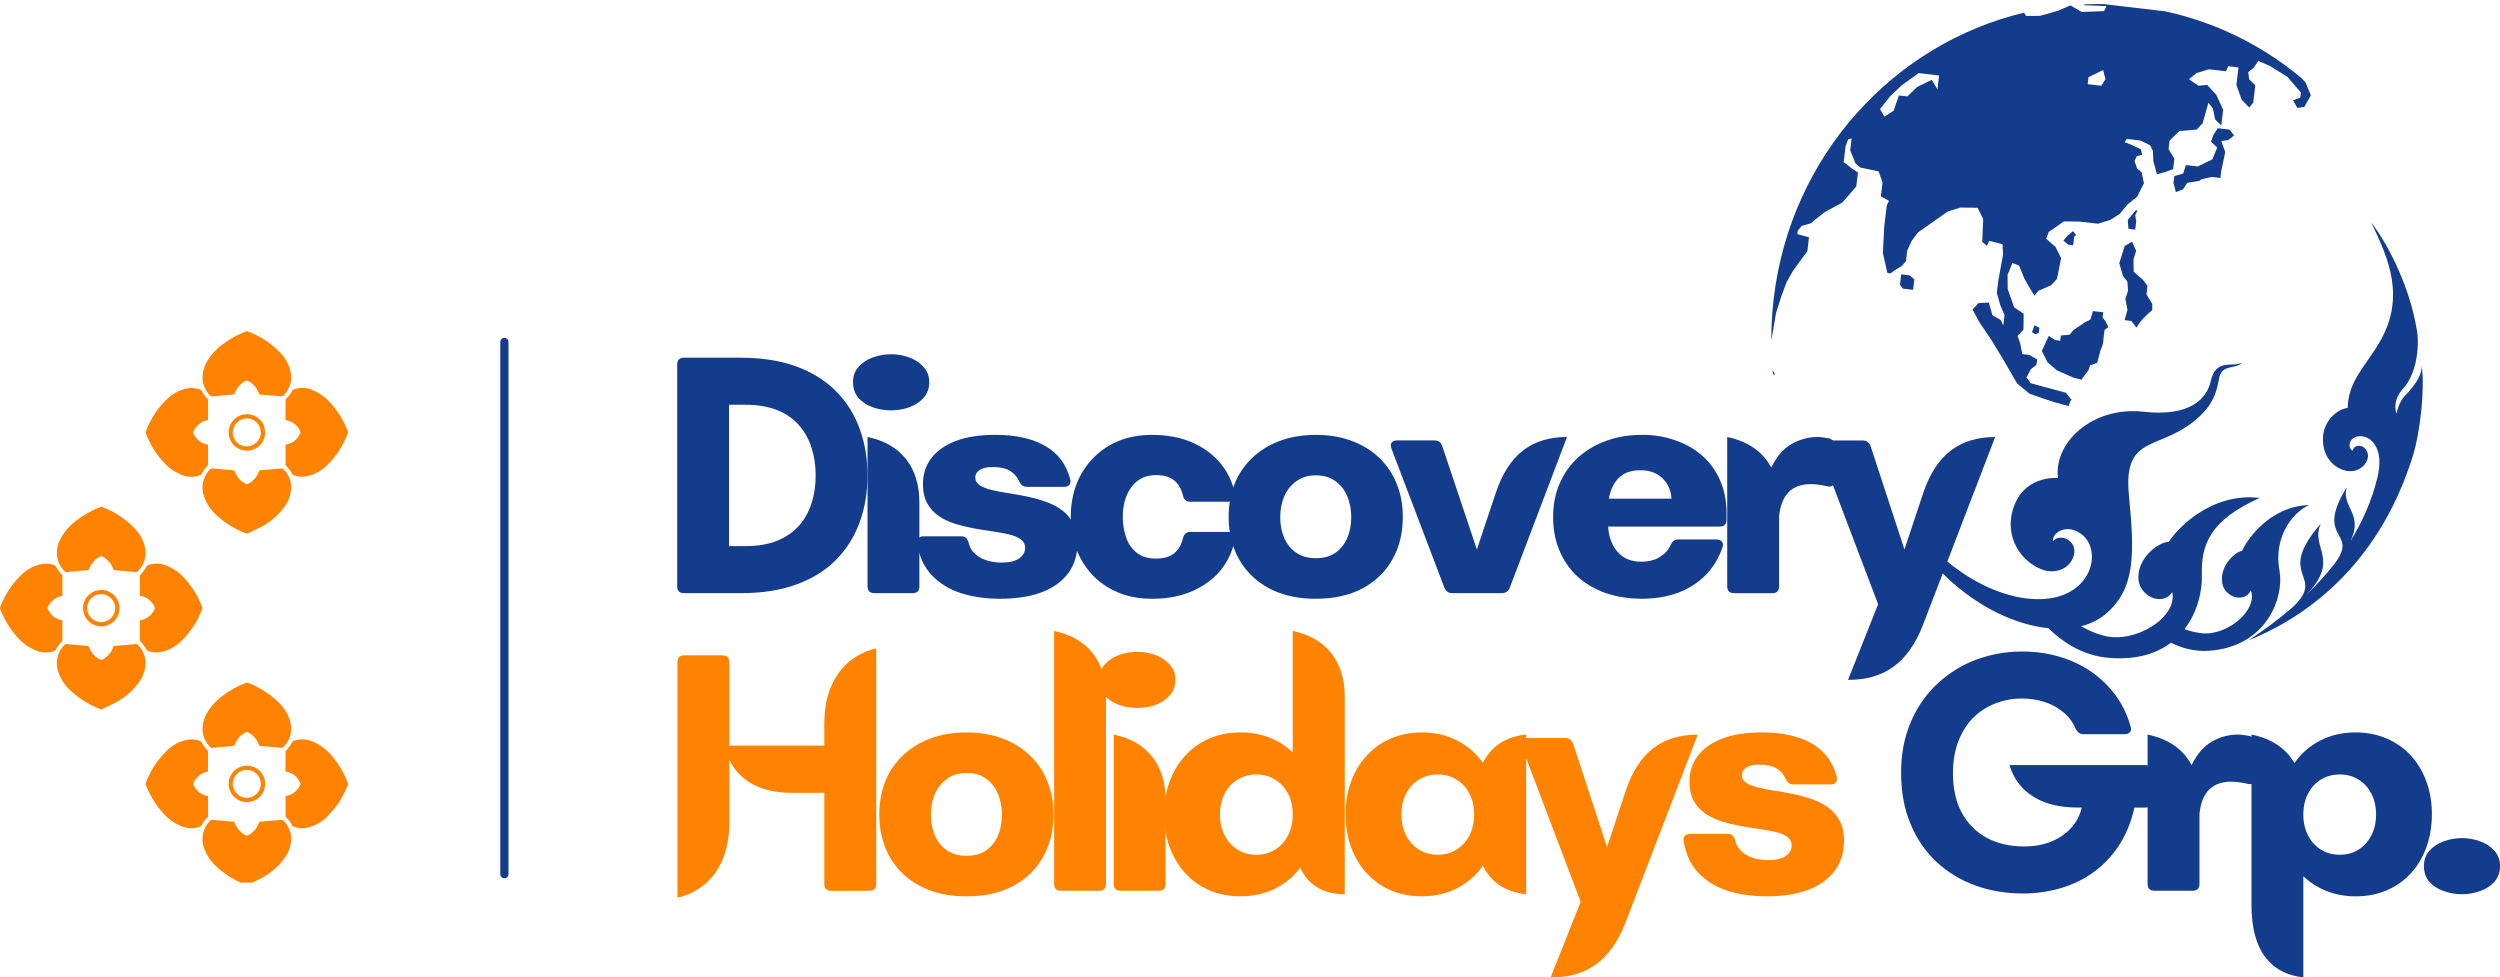 <svg xmlns="http://www.w3.org/2000/svg" xmlns:xlink="http://www.w3.org/1999/xlink" id="Layer_2" data-name="Layer 2" viewBox="0 0 915.01 357.73"><defs><style>      .cls-1 {        clip-path: url(#clippath-38);      }      .cls-2 {        clip-path: url(#clippath-21);      }      .cls-3 {        clip-path: url(#clippath-6);      }      .cls-4 {        clip-path: url(#clippath-7);      }      .cls-5 {        clip-path: url(#clippath-17);      }      .cls-6 {        clip-path: url(#clippath-31);      }      .cls-7 {        clip-path: url(#clippath-15);      }      .cls-8 {        clip-path: url(#clippath-18);      }      .cls-9 {        clip-path: url(#clippath-4);      }      .cls-10 {        clip-path: url(#clippath-22);      }      .cls-11 {        clip-path: url(#clippath-23);      }      .cls-12 {        stroke: #143c8c;        stroke-linecap: round;        stroke-width: 3px;      }      .cls-12, .cls-13 {        fill: none;      }      .cls-14 {        clip-path: url(#clippath-9);      }      .cls-15 {        clip-path: url(#clippath-10);      }      .cls-16 {        clip-path: url(#clippath-25);      }      .cls-17 {        clip-path: url(#clippath-27);      }      .cls-18 {        clip-path: url(#clippath-11);      }      .cls-19 {        clip-path: url(#clippath-36);      }      .cls-20 {        clip-path: url(#clippath-28);      }      .cls-21 {        clip-path: url(#clippath-1);      }      .cls-22 {        fill: #ff8200;      }      .cls-23 {        clip-path: url(#clippath-40);      }      .cls-24 {        clip-path: url(#clippath-5);      }      .cls-25 {        clip-path: url(#clippath-20);      }      .cls-26 {        clip-path: url(#clippath-8);      }      .cls-27 {        clip-path: url(#clippath-41);      }      .cls-28 {        clip-path: url(#clippath-3);      }      .cls-29 {        clip-path: url(#clippath-26);      }      .cls-30 {        clip-path: url(#clippath-12);      }      .cls-31 {        clip-path: url(#clippath-14);      }      .cls-32 {        clip-path: url(#clippath-30);      }      .cls-33 {        clip-path: url(#clippath-19);      }      .cls-34 {        clip-path: url(#clippath-32);      }      .cls-35 {        fill: #143c8c;      }      .cls-36 {        clip-path: url(#clippath-39);      }      .cls-37 {        clip-path: url(#clippath-16);      }      .cls-38 {        clip-path: url(#clippath-2);      }      .cls-39 {        clip-path: url(#clippath-29);      }      .cls-40 {        clip-path: url(#clippath-37);      }      .cls-41 {        clip-path: url(#clippath-13);      }      .cls-42 {        clip-path: url(#clippath-24);      }    </style><clipPath id="clippath-1"><rect class="cls-13" y="205.44" width="25.07" height="35.42"></rect></clipPath><clipPath id="clippath-2"><rect class="cls-13" x="71.12" y="121.18" width="38.96" height="24.05"></rect></clipPath><clipPath id="clippath-3"><rect class="cls-13" x="102.99" y="141.68" width="24.52" height="35.42"></rect></clipPath><clipPath id="clippath-4"><rect class="cls-13" x="71.12" y="297.53" width="38.96" height="25.54"></rect></clipPath><clipPath id="clippath-5"><rect class="cls-13" x="102.99" y="269.19" width="24.52" height="35.42"></rect></clipPath><clipPath id="clippath-6"><rect class="cls-13" x="648.46" y="134.6" width="3.54" height="7.08"></rect></clipPath><clipPath id="clippath-7"><rect class="cls-13" x="683" y="-28.69" width="148.76" height="207.21" transform="translate(594.33 818.32) rotate(-83.28)"></rect></clipPath><clipPath id="clippath-8"><rect class="cls-13" x="629.58" y="18.8" width="244.4" height="207.21" transform="translate(542.22 854.69) rotate(-83.28)"></rect></clipPath><clipPath id="clippath-9"><rect class="cls-13" x="644.92" width="201.89" height="155.85"></rect></clipPath><clipPath id="clippath-10"><rect class="cls-13" x="683" y="-28.69" width="148.76" height="207.21" transform="translate(594.33 818.32) rotate(-83.28)"></rect></clipPath><clipPath id="clippath-11"><rect class="cls-13" x="629.58" y="18.28" width="244.4" height="207.21" transform="translate(542.74 854.23) rotate(-83.28)"></rect></clipPath><clipPath id="clippath-12"><rect class="cls-13" x="775.97" y="74.38" width="7.08" height="10.63"></rect></clipPath><clipPath id="clippath-13"><rect class="cls-13" x="683" y="-28.69" width="148.76" height="207.21" transform="translate(594.33 818.32) rotate(-83.28)"></rect></clipPath><clipPath id="clippath-14"><rect class="cls-13" x="629.58" y="18.8" width="244.4" height="207.21" transform="translate(542.22 854.69) rotate(-83.28)"></rect></clipPath><clipPath id="clippath-15"><rect class="cls-13" x="793.68" y="46.05" width="24.79" height="24.79"></rect></clipPath><clipPath id="clippath-16"><rect class="cls-13" x="683" y="-28.69" width="148.76" height="207.21" transform="translate(594.33 818.32) rotate(-83.28)"></rect></clipPath><clipPath id="clippath-17"><rect class="cls-13" x="629.58" y="18.8" width="244.4" height="207.21" transform="translate(542.22 854.69) rotate(-83.28)"></rect></clipPath><clipPath id="clippath-18"><rect class="cls-13" x="744.1" y="113.34" width="28.34" height="28.34"></rect></clipPath><clipPath id="clippath-19"><rect class="cls-13" x="683" y="-28.69" width="148.76" height="207.21" transform="translate(594.33 818.32) rotate(-83.28)"></rect></clipPath><clipPath id="clippath-20"><rect class="cls-13" x="629.58" y="18.8" width="244.4" height="207.21" transform="translate(542.22 854.69) rotate(-83.28)"></rect></clipPath><clipPath id="clippath-21"><rect class="cls-13" x="754.72" y="81.47" width="7.08" height="10.63"></rect></clipPath><clipPath id="clippath-22"><rect class="cls-13" x="683" y="-28.69" width="148.76" height="207.21" transform="translate(594.33 818.32) rotate(-83.28)"></rect></clipPath><clipPath id="clippath-23"><rect class="cls-13" x="629.58" y="18.8" width="244.4" height="207.21" transform="translate(542.22 854.69) rotate(-83.28)"></rect></clipPath><clipPath id="clippath-24"><rect class="cls-13" x="694.51" y="99.18" width="7.08" height="7.08"></rect></clipPath><clipPath id="clippath-25"><rect class="cls-13" x="683" y="-28.69" width="148.76" height="207.21" transform="translate(594.33 818.32) rotate(-83.28)"></rect></clipPath><clipPath id="clippath-26"><rect class="cls-13" x="629.58" y="18.8" width="244.4" height="207.21" transform="translate(542.22 854.69) rotate(-83.28)"></rect></clipPath><clipPath id="clippath-27"><rect class="cls-13" x="652" y="138.14" width="7.08" height="24.79"></rect></clipPath><clipPath id="clippath-28"><rect class="cls-13" x="683" y="-28.69" width="148.76" height="207.21" transform="translate(594.33 818.32) rotate(-83.28)"></rect></clipPath><clipPath id="clippath-29"><rect class="cls-13" x="629.58" y="18.8" width="244.4" height="207.21" transform="translate(542.22 854.69) rotate(-83.28)"></rect></clipPath><clipPath id="clippath-30"><rect class="cls-13" x="740.55" y="116.89" width="7.08" height="7.08"></rect></clipPath><clipPath id="clippath-31"><rect class="cls-13" x="683" y="-28.69" width="148.76" height="207.21" transform="translate(594.33 818.32) rotate(-83.28)"></rect></clipPath><clipPath id="clippath-32"><rect class="cls-13" x="629.58" y="18.8" width="244.4" height="207.21" transform="translate(542.22 854.69) rotate(-83.28)"></rect></clipPath><clipPath id="clippath-33"><rect class="cls-13" x="790.14" y="131.05" width="56.67" height="31.88"></rect></clipPath><clipPath id="clippath-34"><rect class="cls-13" x="683" y="-28.69" width="148.76" height="207.21" transform="translate(594.33 818.32) rotate(-83.28)"></rect></clipPath><clipPath id="clippath-36"><rect class="cls-13" x="772.43" y="85.01" width="17.71" height="38.96"></rect></clipPath><clipPath id="clippath-37"><rect class="cls-13" x="683" y="-28.69" width="148.76" height="207.21" transform="translate(594.33 818.32) rotate(-83.28)"></rect></clipPath><clipPath id="clippath-38"><rect class="cls-13" x="629.58" y="18.8" width="244.4" height="207.21" transform="translate(542.22 854.69) rotate(-83.28)"></rect></clipPath><clipPath id="clippath-39"><rect class="cls-13" x="705.13" y="77.92" width="184.18" height="166.47"></rect></clipPath><clipPath id="clippath-40"><polygon class="cls-13" points="839.86 56.95 932.02 137.21 797.68 291.47 705.52 211.22 839.86 56.95"></polygon></clipPath><clipPath id="clippath-41"><rect class="cls-13" x="703.59" y="85.94" width="204.55" height="154.08" transform="translate(153.7 663.64) rotate(-48.95)"></rect></clipPath></defs><g id="Layer_1-2" data-name="Layer 1"><g><path class="cls-12" d="M184.61,319.96V125.15"></path><path class="cls-22" d="M53.28,242.77c-.1,2.61-.94,4.97-2.52,7.06-2.13,2.95-4.79,5.29-7.98,7.03-1.74,1-3.61,1.8-5.44,2.66-.18.08-.36.1-.54.04-3.89-1.47-7.39-3.57-10.47-6.34-2.39-2.02-4.08-4.52-5.06-7.5-.57-1.74-.64-3.49-.19-5.26.44-1.76,1.33-3.28,2.64-4.54.17-.14.36-.21.59-.19,1.69.12,3.38.29,5.08.44.86.08,1.72.17,2.57.22.37-.03.59.14.68.5.71,1.92,1.96,3.39,3.75,4.4.44.28.87.28,1.3-.01,1.81-1.02,3.07-2.52,3.78-4.47.06-.28.22-.4.5-.4,2.35-.21,4.72-.42,7.07-.61h.04c.91-.32,1.43.19,1.95.84,1.48,1.77,2.24,3.82,2.26,6.13Z"></path><path class="cls-22" d="M53.3,201.98c.04,2.84-.94,5.24-2.96,7.22-.19.14-.4.21-.64.18-2.56-.22-5.12-.46-7.67-.68-.32,0-.51-.15-.58-.46-.71-1.94-1.96-3.42-3.76-4.43-.43-.29-.87-.29-1.3,0-1.8,1.02-3.06,2.5-3.76,4.44-.07.29-.25.44-.55.44-1.73.14-3.47.3-5.2.46-.82.07-1.63.14-2.45.22-.33.06-.59-.04-.82-.29-1.77-1.78-2.71-3.94-2.79-6.46-.03-2.03.47-3.93,1.48-5.69,1.44-2.56,3.35-4.72,5.71-6.48,2.68-2.06,5.6-3.69,8.77-4.9.15-.07.3-.07.47-.03,4.46,1.65,8.36,4.15,11.71,7.51,1.98,1.96,3.33,4.29,4.04,6.99.17.75.24,1.54.3,1.94Z"></path><path class="cls-22" d="M51.21,227.05c2.39-.4,4.14-1.69,5.23-3.85.28-.43.28-.87,0-1.3-1.09-2.17-2.85-3.46-5.24-3.85v-.39c0-2.24,0-4.5.01-6.74.01-.25.1-.47.26-.65.87-.9,1.59-1.91,2.19-3,.12-.21.29-.35.51-.43,2.45-.84,4.86-.73,7.22.35,2.42,1.07,4.52,2.59,6.27,4.58,2.78,3.11,4.91,6.63,6.38,10.54.06.14.06.28.01.43-1.65,4.47-4.15,8.38-7.54,11.73-1.95,1.96-4.26,3.31-6.95,4.03-1.84.47-3.65.39-5.44-.26-.19-.07-.35-.19-.44-.37-.61-1.13-1.34-2.16-2.24-3.07-.14-.14-.21-.3-.24-.48-.01-2.37-.01-4.72-.01-7.08.01-.06.01-.12.01-.18Z"></path><g class="cls-21"><path class="cls-22" d="M22.84,227.05v7.14c.01.28-.07.51-.28.69-.86.87-1.58,1.85-2.14,2.93-.11.21-.28.35-.5.44-2.45.84-4.86.73-7.21-.35-2.45-1.07-4.55-2.6-6.31-4.61-2.77-3.1-4.9-6.6-6.35-10.5-.07-.15-.07-.3-.01-.47,1.63-4.44,4.12-8.33,7.49-11.66,1.96-1.99,4.3-3.35,7.01-4.07,1.81-.47,3.6-.39,5.35.24.24.1.42.25.54.46.58,1.09,1.31,2.08,2.16,2.96.14.14.22.3.25.5.01,2.37,0,4.72,0,7.08,0,.07-.01.12-.01.24-1.11.15-2.1.57-2.97,1.25-.94.71-1.69,1.58-2.24,2.61-.25.42-.25.83,0,1.23,1.09,2.17,2.84,3.47,5.23,3.89Z"></path></g><path class="cls-22" d="M37.02,215.91c.9-.01,1.76.15,2.57.5.83.33,1.56.82,2.19,1.45.64.64,1.12,1.36,1.47,2.19.33.83.5,1.69.5,2.57s-.18,1.76-.53,2.57c-.36.82-.84,1.55-1.48,2.17-.65.62-1.38,1.09-2.21,1.43s-1.69.48-2.57.47-1.73-.19-2.53-.55c-.8-.35-1.51-.83-2.13-1.47-.61-.62-1.08-1.34-1.41-2.16s-.48-1.66-.48-2.53.18-1.73.51-2.53c.35-.82.82-1.54,1.44-2.14.62-.62,1.34-1.11,2.14-1.45.82-.33,1.66-.51,2.53-.51ZM37.02,227.71c.68,0,1.33-.12,1.96-.39.62-.26,1.19-.64,1.66-1.11s.86-1.04,1.12-1.66c.26-.64.4-1.29.4-1.96s-.12-1.34-.39-1.96c-.26-.64-.62-1.19-1.11-1.67s-1.04-.86-1.66-1.11c-.64-.26-1.29-.4-1.96-.4s-1.33.12-1.96.39c-.62.25-1.19.62-1.67,1.09-.47.48-.84,1.04-1.11,1.66-.26.64-.4,1.29-.4,1.96s.12,1.34.39,1.96c.25.64.62,1.19,1.11,1.67s1.04.86,1.66,1.12c.64.26,1.29.4,1.96.4Z"></path><path class="cls-22" d="M106.59,178.46c-.11,2.61-.95,4.97-2.52,7.06-2.14,2.93-4.8,5.29-7.98,7.03-1.76,1-3.63,1.78-5.45,2.66-.17.08-.36.1-.54.03-3.89-1.45-7.37-3.56-10.47-6.32-2.38-2.03-4.07-4.52-5.05-7.51-.58-1.73-.64-3.47-.19-5.24s1.31-3.28,2.64-4.54c.17-.14.36-.21.58-.19,1.7.12,3.39.29,5.08.44.86.08,1.73.17,2.59.22.36-.03.58.14.68.5.71,1.92,1.95,3.39,3.75,4.4.43.28.87.28,1.3-.01,1.81-1.02,3.07-2.52,3.78-4.48.06-.26.22-.4.48-.4,2.37-.19,4.73-.4,7.08-.59h.04c.91-.32,1.43.19,1.95.84,1.48,1.77,2.23,3.82,2.26,6.13Z"></path><g class="cls-38"><path class="cls-22" d="M106.59,137.67c.06,2.84-.94,5.24-2.96,7.22-.19.14-.4.19-.64.17-2.56-.21-5.12-.44-7.67-.66-.32,0-.51-.15-.58-.46-.71-1.95-1.96-3.42-3.76-4.44-.43-.28-.87-.28-1.3,0-1.8,1.02-3.06,2.5-3.76,4.46-.07.29-.25.43-.55.43-1.73.15-3.47.3-5.2.46-.82.08-1.63.15-2.46.24-.32.06-.59-.06-.8-.3-1.77-1.78-2.71-3.93-2.79-6.45-.03-2.03.47-3.93,1.48-5.69,1.44-2.57,3.35-4.73,5.71-6.48,2.68-2.06,5.62-3.69,8.77-4.91.15-.06.32-.07.47-.01,4.46,1.63,8.36,4.14,11.71,7.51,1.99,1.95,3.33,4.28,4.04,6.97.18.76.25,1.55.3,1.95Z"></path></g><g class="cls-28"><path class="cls-22" d="M104.52,162.74c2.39-.4,4.14-1.69,5.23-3.85.28-.44.28-.87,0-1.31-1.11-2.16-2.85-3.45-5.26-3.85v-.39c0-2.24,0-4.48.01-6.74.01-.25.11-.46.28-.65.86-.9,1.59-1.9,2.19-3,.11-.19.28-.35.5-.43,2.46-.84,4.86-.72,7.22.35,2.44,1.07,4.52,2.59,6.27,4.58,2.79,3.13,4.91,6.64,6.38,10.54.07.15.07.29.03.43-1.65,4.48-4.16,8.4-7.54,11.75-1.95,1.96-4.28,3.31-6.95,4.01-1.84.48-3.65.4-5.44-.25-.19-.07-.35-.19-.46-.37-.59-1.13-1.34-2.16-2.23-3.07-.14-.14-.22-.3-.24-.5-.01-2.35-.01-4.72-.01-7.07,0-.07,0-.12.01-.18Z"></path></g><path class="cls-22" d="M76.15,162.74v7.13c.01.28-.08.51-.29.71-.86.87-1.56,1.85-2.13,2.93-.12.21-.29.35-.51.43-2.45.86-4.86.73-7.21-.33-2.45-1.07-4.55-2.6-6.31-4.61-2.77-3.11-4.9-6.6-6.35-10.5-.07-.15-.07-.32-.01-.47,1.63-4.44,4.12-8.33,7.49-11.68,1.96-1.99,4.3-3.35,7.01-4.07,1.81-.46,3.6-.37,5.35.25.24.08.42.24.54.46.59,1.08,1.31,2.08,2.17,2.96.14.14.21.3.24.5.01,2.35.01,4.7.01,7.07,0,.07-.01.14-.03.25-1.11.14-2.09.55-2.97,1.23-.94.72-1.69,1.59-2.24,2.63-.24.42-.24.82,0,1.23,1.09,2.17,2.84,3.47,5.24,3.89Z"></path><path class="cls-22" d="M90.32,151.6c.9-.01,1.76.15,2.57.5.83.33,1.56.82,2.2,1.45s1.11,1.36,1.45,2.17c.33.83.51,1.69.5,2.59,0,.89-.18,1.74-.53,2.57-.35.82-.84,1.54-1.48,2.16s-1.38,1.11-2.21,1.44c-.83.32-1.69.48-2.57.47-.89-.03-1.73-.21-2.53-.55s-1.51-.83-2.13-1.47c-.61-.62-1.08-1.34-1.41-2.16s-.48-1.66-.48-2.55.18-1.72.51-2.53c.35-.8.82-1.52,1.44-2.14s1.34-1.09,2.14-1.44c.82-.33,1.66-.51,2.53-.51ZM90.32,163.39c.68,0,1.33-.12,1.96-.39.62-.26,1.18-.62,1.66-1.11s.86-1.04,1.12-1.66c.26-.64.39-1.29.39-1.96s-.12-1.34-.39-1.96-.62-1.19-1.11-1.66c-.48-.48-1.04-.86-1.66-1.12-.64-.26-1.29-.39-1.96-.4-.68,0-1.33.14-1.96.39-.62.26-1.19.64-1.66,1.11s-.86,1.04-1.12,1.66c-.26.64-.4,1.29-.4,1.96s.12,1.34.39,1.98c.26.62.64,1.18,1.12,1.66s1.04.86,1.66,1.12c.64.26,1.29.39,1.98.39h-.01Z"></path><g class="cls-9"><path class="cls-22" d="M106.59,307.09c-.11,2.61-.95,4.97-2.52,7.06-2.14,2.93-4.8,5.27-7.98,7.01-1.76,1-3.63,1.8-5.45,2.67-.17.08-.36.08-.54.03-3.89-1.45-7.37-3.57-10.47-6.32-2.39-2.03-4.07-4.54-5.06-7.51-.57-1.73-.64-3.47-.19-5.24s1.33-3.28,2.64-4.54c.18-.15.37-.22.59-.21,1.69.14,3.38.3,5.08.46.86.07,1.72.15,2.59.22.36-.03.58.14.66.5.72,1.92,1.96,3.39,3.76,4.4.43.28.87.28,1.3-.01,1.81-1.02,3.07-2.52,3.78-4.47.06-.28.22-.42.48-.42,2.37-.19,4.73-.4,7.08-.59h.04c.91-.32,1.43.19,1.95.84,1.48,1.77,2.23,3.82,2.26,6.13Z"></path></g><path class="cls-22" d="M106.59,266.3c.06,2.84-.94,5.24-2.96,7.22-.19.14-.4.19-.64.17-2.56-.21-5.12-.44-7.67-.66-.32,0-.51-.15-.58-.46-.71-1.94-1.96-3.42-3.76-4.43-.43-.29-.87-.29-1.3,0-1.8,1.01-3.06,2.49-3.76,4.44-.07.29-.25.43-.55.43-1.73.15-3.47.3-5.2.46-.82.08-1.63.15-2.46.24-.32.06-.59-.06-.8-.3-1.77-1.78-2.71-3.94-2.79-6.46-.03-2.02.47-3.92,1.48-5.69,1.44-2.56,3.35-4.72,5.71-6.48,2.68-2.05,5.62-3.68,8.77-4.9.15-.06.32-.07.47-.03,4.47,1.65,8.36,4.15,11.71,7.53,1.99,1.95,3.33,4.28,4.04,6.97.18.76.25,1.54.3,1.95Z"></path><g class="cls-24"><path class="cls-22" d="M104.52,291.36c2.39-.4,4.14-1.67,5.23-3.83.28-.44.28-.87,0-1.31-1.11-2.16-2.85-3.45-5.26-3.85v-.39c0-2.24,0-4.48.01-6.74.01-.25.11-.46.28-.65.86-.9,1.59-1.9,2.19-3,.11-.19.28-.35.5-.43,2.46-.84,4.86-.72,7.22.35,2.44,1.07,4.52,2.59,6.27,4.58,2.79,3.13,4.91,6.63,6.38,10.54.07.14.07.29.03.43-1.65,4.48-4.16,8.38-7.54,11.75-1.95,1.96-4.28,3.31-6.95,4.01-1.84.47-3.65.39-5.44-.25-.19-.08-.35-.21-.46-.39-.59-1.12-1.34-2.14-2.23-3.06-.14-.14-.22-.3-.24-.5-.01-2.37-.01-4.72-.01-7.08,0-.06,0-.11.01-.18Z"></path></g><path class="cls-22" d="M76.15,291.36v7.14c.01.28-.08.51-.29.71-.86.87-1.56,1.84-2.13,2.92-.12.21-.29.36-.51.44-2.45.84-4.86.73-7.21-.33-2.45-1.07-4.55-2.6-6.31-4.62-2.77-3.1-4.9-6.6-6.35-10.49-.07-.17-.07-.32-.01-.47,1.63-4.46,4.12-8.34,7.49-11.68,1.96-1.99,4.3-3.35,7.01-4.07,1.81-.46,3.6-.37,5.35.25.24.08.42.24.54.46.58,1.08,1.31,2.08,2.16,2.96.14.14.22.3.25.5.01,2.35,0,4.72,0,7.07,0,.07-.01.14-.01.24-1.11.15-2.1.57-2.97,1.25-.94.71-1.69,1.59-2.24,2.63-.25.4-.25.82,0,1.23,1.09,2.17,2.84,3.46,5.24,3.87Z"></path><path class="cls-22" d="M90.32,280.22c.9,0,1.76.17,2.57.5.83.35,1.56.83,2.2,1.45.62.64,1.11,1.36,1.45,2.19.33.83.51,1.69.5,2.57,0,.9-.18,1.76-.53,2.57-.35.83-.84,1.55-1.48,2.17s-1.38,1.11-2.21,1.43c-.83.33-1.69.48-2.57.47s-1.73-.19-2.53-.54-1.51-.84-2.13-1.47c-.61-.64-1.08-1.36-1.41-2.17-.33-.8-.48-1.65-.48-2.53s.18-1.72.51-2.53c.35-.8.82-1.52,1.44-2.14s1.34-1.11,2.14-1.44c.82-.35,1.66-.51,2.53-.53ZM90.32,292.02c.68,0,1.33-.12,1.96-.39.62-.26,1.18-.64,1.66-1.11.48-.48.86-1.04,1.12-1.67.26-.62.39-1.27.39-1.95s-.12-1.34-.39-1.96c-.26-.64-.62-1.19-1.11-1.67s-1.04-.84-1.66-1.11c-.64-.26-1.29-.4-1.96-.4s-1.33.12-1.96.39c-.62.26-1.19.62-1.66,1.11-.48.48-.86,1.04-1.12,1.66s-.4,1.29-.4,1.96.12,1.34.39,1.96c.26.64.64,1.19,1.12,1.67s1.04.86,1.66,1.12c.64.26,1.29.39,1.98.39h-.01Z"></path><path class="cls-35" d="M270.87,217.1h-20.53c-1.66,0-2.49-.84-2.49-2.55v-81.08c0-1.69.83-2.55,2.49-2.55h20.53c8,0,14.92,1.09,20.75,3.27,5.87,2.19,10.71,5.24,14.56,9.19,3.83,3.92,6.67,8.5,8.52,13.73,1.88,5.2,2.82,10.83,2.82,16.88s-.94,11.76-2.82,16.99c-1.85,5.2-4.69,9.78-8.52,13.73-3.8,3.92-8.63,6.96-14.5,9.13-5.84,2.19-12.77,3.27-20.81,3.27ZM266.83,148.14v51.75h5.87c4.57,0,8.5-.66,11.79-1.99,3.28-1.36,5.95-3.22,8.02-5.59,2.06-2.35,3.57-5.09,4.54-8.19,1-3.13,1.49-6.5,1.49-10.13s-.5-6.92-1.49-10.02c-.97-3.13-2.48-5.88-4.54-8.25-2.03-2.39-4.69-4.26-7.97-5.59-3.29-1.33-7.24-1.99-11.84-1.99h-5.87Z"></path><path class="cls-35" d="M326.16,150.19c-2.32,0-4.57-.36-6.7-1.11-2.14-.77-3.9-1.91-5.26-3.43-1.33-1.55-1.99-3.46-1.99-5.76s.66-4.07,1.99-5.59c1.36-1.55,3.11-2.71,5.26-3.49,2.13-.77,4.37-1.16,6.7-1.16s4.44.39,6.59,1.16c2.13.77,3.89,1.94,5.26,3.49,1.4,1.52,2.1,3.38,2.1,5.59s-.71,4.21-2.1,5.76c-1.37,1.52-3.13,2.66-5.26,3.43-2.14.75-4.34,1.11-6.59,1.11ZM334.02,217.1h-13.95c-1.7,0-2.55-.84-2.55-2.55v-54.62c6.16,1.3,10.86,4.01,14.11,8.14,3.24,4.1,4.87,9.41,4.87,15.94v30.55c0,1.7-.83,2.55-2.49,2.55Z"></path><path class="cls-35" d="M366.05,219.15c-5.35,0-10.18-.71-14.5-2.1-4.29-1.44-7.8-3.63-10.57-6.59-2.77-2.95-4.54-6.77-5.31-11.46-.15-.84,0-1.51.44-1.99.47-.47,1.12-.72,1.94-.72h13.84c.73,0,1.3.22,1.72.66.44.42.75,1,.94,1.77.36,1.48,1.02,2.7,1.99,3.65.95.97,2.02,1.7,3.21,2.21,1.22.53,2.41.87,3.6,1.05,1.22.19,2.24.28,3.1.28,2.99,0,5.17-.51,6.59-1.55,1.44-1.02,2.16-2.32,2.16-3.87,0-1.29-.54-2.32-1.6-3.1-1.04-.77-2.44-1.36-4.21-1.77-1.77-.44-3.79-.8-6.03-1.11-2.21-.33-4.51-.69-6.86-1.11-2.37-.44-4.65-1-6.86-1.66-2.21-.69-4.21-1.63-5.98-2.82-1.77-1.22-3.2-2.77-4.26-4.65-1.08-1.91-1.6-4.28-1.6-7.08,0-3.61,1.01-6.77,3.04-9.46,2.02-2.68,4.99-4.79,8.91-6.31,3.94-1.51,8.8-2.27,14.56-2.27,7.44,0,13.52,1.36,18.21,4.04,4.72,2.7,7.78,6.78,9.19,12.23.18.89.07,1.58-.33,2.05-.42.48-1.05.72-1.94.72h-13.61c-1.3,0-2.26-.72-2.88-2.16-.77-1.66-1.91-2.91-3.38-3.76-1.44-.89-3.53-1.33-6.25-1.33-2.21,0-3.85.39-4.87,1.16-1,.75-1.49,1.59-1.49,2.55,0,1.22.53,2.2,1.6,2.93,1.07.71,2.49,1.27,4.26,1.72s3.76.83,5.98,1.16,4.5.75,6.86,1.22c2.35.48,4.65,1.11,6.86,1.88,2.21.75,4.21,1.76,5.98,3.04,1.8,1.3,3.22,2.92,4.26,4.87,1.07,1.96,1.6,4.37,1.6,7.25,0,4.32-1.13,8.01-3.38,11.07-2.26,3.03-5.48,5.35-9.69,6.97-4.18,1.58-9.24,2.38-15.22,2.38Z"></path><path class="cls-35" d="M421.68,219.15c-4.65,0-8.83-.77-12.51-2.32-3.65-1.55-6.78-3.68-9.35-6.42-2.59-2.77-4.57-5.95-5.92-9.57-1.33-3.65-1.99-7.55-1.99-11.73s.66-8,1.99-11.62c1.36-3.61,3.33-6.78,5.92-9.52,2.57-2.77,5.7-4.93,9.35-6.48,3.68-1.55,7.86-2.32,12.51-2.32,5.67,0,10.64.97,14.89,2.88,4.28,1.92,7.72,4.52,10.35,7.8,2.66,3.29,4.34,7,5.09,11.12.11.82-.06,1.47-.5,1.94-.44.48-1.09.72-1.94.72h-13.95c-1.41,0-2.3-.75-2.66-2.27-.55-2.39-1.63-4.23-3.21-5.53-1.59-1.29-3.82-1.94-6.7-1.94-2.14,0-3.98.44-5.53,1.33s-2.81,2.08-3.76,3.54c-.97,1.44-1.69,3.07-2.16,4.87-.44,1.81-.66,3.64-.66,5.48,0,2.74.4,5.26,1.22,7.58.8,2.32,2.12,4.21,3.93,5.65,1.8,1.41,4.12,2.1,6.97,2.1s5.11-.64,6.7-1.94c1.58-1.29,2.66-3.13,3.21-5.53.36-1.51,1.25-2.27,2.66-2.27h13.95c.84,0,1.49.19,1.94.55.44.33.61.82.5,1.44-.59,4.25-2.2,8.07-4.81,11.46-2.59,3.36-6.06,6.03-10.4,8.02-4.32,1.99-9.35,2.99-15.11,2.99Z"></path><path class="cls-35" d="M481.62,219.15c-4.98,0-9.45-.72-13.39-2.16-3.96-1.47-7.31-3.56-10.07-6.25-2.77-2.68-4.87-5.87-6.31-9.52s-2.16-7.65-2.16-12.01.72-8.41,2.16-12.06c1.47-3.65,3.6-6.81,6.36-9.46,2.77-2.68,6.1-4.77,10.02-6.25,3.94-1.51,8.41-2.27,13.39-2.27s9.37.76,13.28,2.27c3.94,1.48,7.28,3.57,10.02,6.25,2.77,2.66,4.87,5.81,6.31,9.46,1.47,3.65,2.21,7.68,2.21,12.06,0,5.87-1.27,11.05-3.82,15.55-2.52,4.51-6.14,8.02-10.9,10.57s-10.46,3.82-17.1,3.82ZM481.62,204.31c2.79,0,5.16-.64,7.08-1.94,1.91-1.33,3.38-3.11,4.37-5.37,1-2.28,1.49-4.84,1.49-7.69s-.5-5.42-1.49-7.75-2.46-4.16-4.37-5.53c-1.92-1.36-4.29-2.05-7.08-2.05s-5.13.71-7.08,2.1c-1.96,1.37-3.46,3.21-4.48,5.53-1,2.32-1.49,4.9-1.49,7.69s.5,5.35,1.49,7.64c1,2.26,2.45,4.04,4.37,5.37,1.95,1.33,4.34,1.99,7.19,1.99Z"></path><path class="cls-35" d="M549.66,217.1h-18.1c-1.41,0-2.38-.68-2.93-2.05l-19.37-50.92c-.3-.89-.28-1.58.06-2.1.36-.55,1.01-.83,1.94-.83h13.84c1.36,0,2.28.69,2.77,2.05l12.67,37.86,6.86-20.53c2.35-7.08,5.66-12.29,9.91-15.61,4.28-3.35,9.69-5.04,16.22-5.04l-20.92,55.12c-.55,1.37-1.54,2.05-2.93,2.05Z"></path><path class="cls-35" d="M600.98,159.15c4.28,0,8.27.65,12.01,1.94,3.72,1.26,7,3.1,9.85,5.53,2.84,2.44,5.05,5.45,6.64,9.02,1.62,3.54,2.44,7.64,2.44,12.29v2.32c0,1.66-.86,2.49-2.55,2.49h-40.79c.25,3.87,1.44,7,3.54,9.35,2.1,2.32,4.93,3.49,8.47,3.49,2.79,0,5.11-.57,6.92-1.72,1.84-1.13,3.13-2.56,3.87-4.26.33-.69.69-1.23,1.11-1.6.44-.36,1.01-.55,1.72-.55h14.06c.89,0,1.55.28,1.99.83.44.53.5,1.22.17,2.1-1.48,4.21-3.65,7.69-6.53,10.46-2.85,2.77-6.23,4.86-10.13,6.25-3.87,1.36-8.14,2.05-12.78,2.05s-9.21-.69-13.23-2.05c-3.98-1.4-7.42-3.39-10.29-5.98-2.85-2.61-5.06-5.77-6.64-9.46-1.59-3.68-2.38-7.83-2.38-12.45s.8-8.65,2.44-12.34c1.62-3.72,3.89-6.89,6.81-9.52,2.91-2.61,6.34-4.62,10.29-6.03,3.98-1.44,8.32-2.16,13.01-2.16ZM588.86,182.51h22.91c-.19-3.06-1.3-5.55-3.32-7.47-1.99-1.95-4.69-2.93-8.08-2.93s-6.18.98-8.02,2.93c-1.81,1.92-2.97,4.41-3.49,7.47Z"></path><path class="cls-35" d="M669.42,160.43c.73.19,1.25.55,1.55,1.11.33.53.5,1.13.5,1.83v12.56c0,.89-.28,1.52-.83,1.88-.53.33-1.22.37-2.1.11-2.14-.47-4.08-.72-5.81-.72-6.95,0-10.79,3.93-11.57,11.79v25.57c0,1.7-.83,2.55-2.49,2.55h-13.95c-1.7,0-2.55-.84-2.55-2.55v-54.62c7.64,1.63,13.01,5.35,16.11,11.18,1.99-4.05,4.48-6.93,7.47-8.63,2.99-1.69,6.16-2.55,9.52-2.55.69,0,1.4.06,2.1.17.73.11,1.41.22,2.05.33Z"></path><path class="cls-35" d="M676.39,248.81l11.01-27.67-21.64-57c-.3-.89-.28-1.58.06-2.1.36-.55,1.01-.83,1.94-.83h13.95c1.44,0,2.41.69,2.93,2.05l12.4,37.86,6.86-20.64c2.35-7.04,5.71-12.23,10.07-15.55,4.34-3.32,9.77-4.98,16.27-4.98l-26.45,68.85c-2.66,6.82-6.2,11.86-10.63,15.11-4.4,3.28-9.99,4.93-16.77,4.93Z"></path><path class="cls-22" d="M301.7,272.89v-7.8c0-5.31.8-9.88,2.44-13.73,1.66-3.83,3.9-6.92,6.75-9.24,2.88-2.35,6.14-3.96,9.8-4.81v86.17c0,1.7-.83,2.55-2.49,2.55h-13.95c-1.7,0-2.55-.84-2.55-2.55v-33.32h-11.9c-5.98,0-10.9-1.12-14.78-3.38-3.85-2.28-6.53-5.23-8.08-8.86v22.86c0,5.29-.82,9.85-2.44,13.73-1.63,3.85-3.87,6.95-6.75,9.3-2.85,2.32-6.12,3.9-9.8,4.76v-86.17c0-1.69.84-2.55,2.55-2.55h13.95c1.66,0,2.49.86,2.49,2.55v30.49h34.76Z"></path><path class="cls-22" d="M353.76,328.06c-4.98,0-9.45-.72-13.39-2.16-3.96-1.47-7.31-3.56-10.07-6.25-2.77-2.68-4.87-5.87-6.31-9.52s-2.16-7.65-2.16-12.01.72-8.41,2.16-12.06c1.47-3.65,3.6-6.81,6.36-9.46,2.77-2.68,6.1-4.77,10.02-6.25,3.94-1.51,8.41-2.27,13.39-2.27s9.37.76,13.28,2.27c3.94,1.48,7.28,3.57,10.02,6.25,2.77,2.66,4.87,5.81,6.31,9.46,1.47,3.65,2.21,7.68,2.21,12.06,0,5.87-1.27,11.05-3.82,15.55-2.52,4.51-6.14,8.02-10.9,10.57s-10.46,3.82-17.1,3.82ZM353.76,313.23c2.79,0,5.16-.64,7.08-1.94,1.91-1.33,3.38-3.11,4.37-5.37,1-2.28,1.49-4.84,1.49-7.69s-.5-5.42-1.49-7.75-2.46-4.16-4.37-5.53c-1.92-1.36-4.29-2.05-7.08-2.05s-5.13.71-7.08,2.1c-1.96,1.37-3.46,3.21-4.48,5.53-1,2.32-1.49,4.9-1.49,7.69s.5,5.35,1.49,7.64c1,2.26,2.45,4.04,4.37,5.37,1.95,1.33,4.34,1.99,7.19,1.99Z"></path><path class="cls-22" d="M402.32,326.02h-13.95c-1.7,0-2.55-.84-2.55-2.55v-92.53c6.16,1.3,10.86,4.01,14.11,8.14,3.24,4.1,4.87,9.44,4.87,15.99v68.4c0,1.7-.83,2.55-2.49,2.55Z"></path><path class="cls-22" d="M416.26,259.11c-2.32,0-4.57-.36-6.7-1.11-2.14-.77-3.9-1.91-5.26-3.43-1.33-1.55-1.99-3.46-1.99-5.76s.66-4.07,1.99-5.59c1.36-1.55,3.11-2.71,5.26-3.49,2.13-.77,4.37-1.16,6.7-1.16s4.44.39,6.59,1.16c2.13.77,3.89,1.94,5.26,3.49,1.4,1.52,2.1,3.38,2.1,5.59s-.71,4.21-2.1,5.76c-1.37,1.52-3.13,2.66-5.26,3.43-2.14.75-4.34,1.11-6.59,1.11ZM424.12,326.02h-13.95c-1.7,0-2.55-.84-2.55-2.55v-54.62c6.16,1.3,10.86,4.01,14.11,8.14,3.24,4.1,4.87,9.41,4.87,15.94v30.55c0,1.7-.83,2.55-2.49,2.55Z"></path><path class="cls-22" d="M473.14,275.43v-44.5c6.16,1.3,10.86,4.01,14.11,8.14,3.28,4.1,4.93,9.44,4.93,15.99v72.22c-7.79,0-13.23-3.22-16.33-9.69-2.44,3.29-5.53,5.85-9.3,7.69-3.74,1.84-7.91,2.77-12.56,2.77-4.1,0-7.86-.72-11.29-2.16-3.4-1.47-6.34-3.54-8.8-6.2-2.48-2.68-4.4-5.87-5.76-9.52-1.37-3.68-2.05-7.75-2.05-12.18s.68-8.41,2.05-12.06c1.36-3.65,3.28-6.81,5.76-9.46,2.46-2.68,5.4-4.76,8.8-6.2,3.43-1.47,7.19-2.21,11.29-2.21s7.47.65,10.68,1.94c3.24,1.26,6.06,3.07,8.47,5.42ZM459.86,312.84c2.55,0,4.81-.62,6.81-1.88,2.02-1.25,3.61-2.99,4.76-5.2,1.13-2.21,1.72-4.76,1.72-7.64s-.58-5.42-1.72-7.64c-1.15-2.21-2.74-3.93-4.76-5.15-1.99-1.25-4.26-1.88-6.81-1.88s-4.9.64-6.92,1.88c-1.99,1.22-3.57,2.93-4.7,5.15-1.15,2.21-1.72,4.76-1.72,7.64s.57,5.42,1.72,7.64c1.13,2.21,2.71,3.96,4.7,5.2,2.02,1.26,4.33,1.88,6.92,1.88Z"></path><path class="cls-22" d="M542.75,279.19c3.1-6.12,8.37-9.57,15.83-10.35v58.44c-7.46-.77-12.73-4.23-15.83-10.4-2.44,3.47-5.58,6.2-9.41,8.19-3.85,1.99-8.16,2.99-12.95,2.99-4.1,0-7.86-.72-11.29-2.16-3.4-1.47-6.34-3.54-8.8-6.2-2.48-2.68-4.4-5.87-5.76-9.52-1.37-3.68-2.05-7.75-2.05-12.18s.68-8.41,2.05-12.06c1.36-3.65,3.28-6.81,5.76-9.46,2.46-2.68,5.4-4.76,8.8-6.2,3.43-1.47,7.19-2.21,11.29-2.21,4.79,0,9.1,1,12.95,2.99,3.83,1.96,6.97,4.68,9.41,8.14ZM526.26,312.84c2.55,0,4.81-.62,6.81-1.88,2.02-1.25,3.61-2.99,4.76-5.2,1.13-2.21,1.72-4.76,1.72-7.64s-.58-5.42-1.72-7.64c-1.15-2.21-2.74-3.93-4.76-5.15-1.99-1.25-4.26-1.88-6.81-1.88s-4.9.64-6.92,1.88c-1.99,1.22-3.57,2.93-4.7,5.15-1.15,2.21-1.72,4.76-1.72,7.64s.57,5.42,1.72,7.64c1.13,2.21,2.71,3.96,4.7,5.2,2.02,1.26,4.33,1.88,6.92,1.88Z"></path><path class="cls-22" d="M567.53,357.73l11.01-27.67-21.64-57c-.3-.89-.28-1.58.06-2.1.36-.55,1.01-.83,1.94-.83h13.95c1.44,0,2.41.69,2.93,2.05l12.4,37.86,6.86-20.64c2.35-7.04,5.71-12.23,10.07-15.55,4.34-3.32,9.77-4.98,16.27-4.98l-26.45,68.85c-2.66,6.82-6.2,11.86-10.63,15.11-4.4,3.28-9.99,4.93-16.77,4.93Z"></path><path class="cls-22" d="M646.61,328.06c-5.35,0-10.18-.71-14.5-2.1-4.29-1.44-7.8-3.63-10.57-6.59-2.77-2.95-4.54-6.77-5.31-11.46-.15-.84,0-1.51.44-1.99.47-.47,1.12-.72,1.94-.72h13.84c.73,0,1.3.22,1.72.66.44.42.75,1,.94,1.77.36,1.48,1.02,2.7,1.99,3.65.95.97,2.02,1.7,3.21,2.21,1.22.53,2.41.87,3.6,1.05,1.22.19,2.24.28,3.1.28,2.99,0,5.17-.51,6.59-1.55,1.44-1.02,2.16-2.32,2.16-3.87,0-1.29-.54-2.32-1.6-3.1-1.04-.77-2.44-1.36-4.21-1.77-1.77-.44-3.79-.8-6.03-1.11-2.21-.33-4.51-.69-6.86-1.11-2.37-.44-4.65-1-6.86-1.66-2.21-.69-4.21-1.63-5.98-2.82-1.77-1.22-3.2-2.77-4.26-4.65-1.08-1.91-1.6-4.28-1.6-7.08,0-3.61,1.01-6.77,3.04-9.46,2.02-2.68,4.99-4.79,8.91-6.31,3.94-1.51,8.8-2.27,14.56-2.27,7.44,0,13.52,1.36,18.21,4.04,4.72,2.7,7.78,6.78,9.19,12.23.18.89.07,1.58-.33,2.05-.42.48-1.05.72-1.94.72h-13.61c-1.3,0-2.26-.72-2.88-2.16-.77-1.66-1.91-2.91-3.38-3.76-1.44-.89-3.53-1.33-6.25-1.33-2.21,0-3.85.39-4.87,1.16-1,.75-1.49,1.59-1.49,2.55,0,1.22.53,2.2,1.6,2.93,1.07.71,2.49,1.27,4.26,1.72s3.76.83,5.98,1.16,4.5.75,6.86,1.22c2.35.48,4.65,1.11,6.86,1.88,2.21.75,4.21,1.76,5.98,3.04,1.8,1.3,3.22,2.92,4.26,4.87,1.07,1.96,1.6,4.37,1.6,7.25,0,4.32-1.13,8.01-3.38,11.07-2.26,3.03-5.48,5.35-9.69,6.97-4.18,1.58-9.24,2.38-15.22,2.38Z"></path><path class="cls-35" d="M785.14,280.02c1.69,0,2.55.86,2.55,2.55v10.52c0,1.66-.86,2.49-2.55,2.49h-3.93c-1.22,5.4-3.14,10.06-5.76,14-2.63,3.96-5.76,7.22-9.41,9.8-3.65,2.59-7.68,4.51-12.06,5.76-4.36,1.25-8.88,1.88-13.56,1.88-6.31,0-12.18-1-17.6-2.99-5.4-1.99-10.11-4.88-14.17-8.69-4.07-3.83-7.22-8.48-9.46-13.95-2.26-5.45-3.38-11.65-3.38-18.6,0-5.49.75-10.53,2.27-15.11,1.51-4.57,3.63-8.66,6.36-12.29,2.77-3.61,5.99-6.67,9.69-9.19,3.68-2.55,7.75-4.46,12.18-5.76,4.43-1.33,9.03-1.99,13.84-1.99s9.26.64,13.5,1.88c4.23,1.22,8.11,3.03,11.62,5.42,3.5,2.41,6.5,5.3,9.02,8.69,2.5,3.4,4.34,7.24,5.53,11.51.25.89.17,1.58-.28,2.05-.44.48-1.11.72-1.99.72h-14.94c-1.33,0-2.31-.68-2.93-2.05-1-2.35-2.49-4.34-4.48-5.98-1.96-1.66-4.25-2.91-6.86-3.76-2.59-.84-5.35-1.27-8.3-1.27-3.47,0-6.74.61-9.8,1.83-3.07,1.19-5.76,2.93-8.08,5.26-2.3,2.32-4.1,5.2-5.42,8.63-1.3,3.4-1.94,7.29-1.94,11.68,0,5.62,1.07,10.4,3.21,14.39,2.17,3.98,5.22,7.06,9.13,9.19,3.9,2.1,8.47,3.15,13.67,3.15,3.72,0,7.04-.58,9.96-1.77,2.95-1.22,5.38-2.89,7.31-5.04,1.95-2.13,3.22-4.61,3.82-7.42h-1.22c-4.84,0-8.99-.66-12.45-1.99-3.43-1.36-6.2-3.21-8.3-5.53-2.1-2.35-3.58-5.04-4.43-8.02h49.64Z"></path><path class="cls-35" d="M823.28,269.34c.73.19,1.25.55,1.55,1.11.33.53.5,1.13.5,1.83v12.56c0,.89-.28,1.52-.83,1.88-.53.33-1.22.37-2.1.11-2.14-.47-4.08-.72-5.81-.72-6.95,0-10.79,3.93-11.57,11.79v25.57c0,1.7-.83,2.55-2.49,2.55h-13.95c-1.7,0-2.55-.84-2.55-2.55v-54.62c7.64,1.63,13.01,5.35,16.11,11.18,1.99-4.05,4.48-6.93,7.47-8.63,2.99-1.69,6.16-2.55,9.52-2.55.69,0,1.4.06,2.1.17.73.11,1.41.22,2.05.33Z"></path><path class="cls-35" d="M862.18,268.07c4.12,0,7.89.75,11.29,2.21,3.43,1.44,6.38,3.51,8.86,6.2,2.46,2.66,4.37,5.81,5.7,9.46,1.36,3.65,2.05,7.68,2.05,12.06s-.69,8.5-2.05,12.18c-1.33,3.65-3.24,6.83-5.7,9.52-2.48,2.66-5.42,4.73-8.86,6.2-3.4,1.44-7.17,2.16-11.29,2.16-3.85,0-7.39-.65-10.63-1.94-3.25-1.29-6.09-3.1-8.52-5.42v37.02c-6.13-.66-10.83-3.21-14.11-7.64-3.25-4.43-4.87-10.76-4.87-18.98v-62.26c7.33,1.52,12.58,5.01,15.72,10.46,2.44-3.5,5.56-6.25,9.41-8.25,3.87-1.99,8.2-2.99,13.01-2.99ZM856.37,312.84c2.57,0,4.87-.62,6.86-1.88,1.99-1.25,3.56-2.99,4.7-5.2,1.13-2.21,1.72-4.76,1.72-7.64s-.58-5.42-1.72-7.64c-1.15-2.21-2.71-3.93-4.7-5.15-1.99-1.25-4.29-1.88-6.86-1.88s-4.9.64-6.92,1.88c-1.99,1.22-3.57,2.93-4.7,5.15-1.15,2.21-1.72,4.76-1.72,7.64s.57,5.42,1.72,7.64c1.13,2.21,2.71,3.96,4.7,5.2,2.02,1.26,4.33,1.88,6.92,1.88Z"></path><path class="cls-35" d="M901.12,327.29c-2.32,0-4.57-.39-6.7-1.16-2.14-.73-3.9-1.85-5.26-3.38-1.33-1.55-1.99-3.46-1.99-5.76s.66-4.07,1.99-5.59c1.36-1.55,3.11-2.71,5.26-3.49,2.13-.77,4.37-1.16,6.7-1.16s4.44.39,6.59,1.16c2.13.77,3.89,1.94,5.26,3.49,1.36,1.52,2.05,3.38,2.05,5.59s-.69,4.21-2.05,5.76c-1.37,1.52-3.13,2.64-5.26,3.38-2.14.77-4.34,1.16-6.59,1.16Z"></path><g class="cls-3"><g class="cls-4"><g class="cls-26"><path class="cls-35" d="M648.78,135.36c.14,1.63.32,3.24.53,4.86l.59-2.6-1.12-2.26"></path></g></g></g><g class="cls-14"><g class="cls-15"><g class="cls-18"><path class="cls-35" d="M843.83,30.19l-1.52-1.65c-16.85-14.06-37.72-23.51-60.96-26.25-6.2-.73-12.34-.97-18.4-.72l-.15.33,8.15.32-.84,1.84-8.22.32-4.12-2.42-4.65,2.03-6.52,1.81-5.04.06-.76-1.22c-47.54,11.35-85.42,52.16-91.61,104.64-.61,5.16-.9,10.29-.87,15.37l1.73-10.16,1.99-6.23,1.84-4.94,2.39-4.25,5.24-7.13.59-5.09-4.26-1.15.15-1.27,1.47-1.77,3.25-.9,4.87-3.94,6.74-3.72,5.09-5.87.61-5.09-2.34-1.56-2.88-2.27.68-5.73.91-2.48,1.31-.5-.51,4.46,1.95,4.76,1.72,1.49,6.75,1.44,1.41,4.04-.59,5.09,2.95,1.63-.84,1.84-.9,7.64-.5,9.63,1.66,7.29,1.23.15,1.4-1.13,2.71-1.62,1.47-1.76.44-3.82,1.7-3.68,2.23-2.96,10.99-7.73,4.58-1.4,6.28.08,2.03,4.12-.35,8.34,1.7,1.49.86-1.84,4.88,1.23.17,3.89-1.74,9.48-.53,4.46,1.34,4.68,1.48,3.4-.44,3.82-1.02-2.05-2.95-1.65-1.34-4.68-3.79.21-2.17,2.32,2.59,4.81,4.29,6.32,4.22,6.95,5.23,9.01,4.59,3.78,8.47,2.93,5.86,1.58c.11-.81.42-1.58.87-2.27.03-.1.06-.2.1-.3l-.4-.19-1.63-2.13-8.55-2.3-4.26-1.16-1.65-2.12,1.62-3.04,2.09-1.69.22-1.91-2.95-1.63-2.49-.3-.79-3.96-.94-2.7,2.16-2.32.06-5.81-3.5-2.34-2.35-6.74-.03-5.17,1.77-4.3,2.41.93,1.96,4.75,1.56,2.77,2.1,3.49,1.47-1.77,4.65-2.03,2.16-2.32,1.52-7.57-2.03-4.11-3.42-2.99.91-2.48,5.49-3.87,5.67.03,6.83.8,4.57-1.4,3.4-2.17,2.93-3.54,3.49-2.81,2.46-4.87-.8-3.97-1.7-1.49-.94-2.7.84-1.83,1.94-.43-.4-1.98-3.57-1.72-2.41-.93.76-1.2,4.97.59,3.58,1.72,1.01,2.05.18,3.89,1.33,4.69,3.27-.91,2.63-.98.46-3.82-2.12-3.47.37-3.18,3.56-3.46,6.36-.54,2.16-2.32,2.14-7.5,1.65,2.13.79,3.97,2.26,2.2.68-5.73-2.5-5.47-3.35-3.62-3.18.28-3.5-2.35,2.78-2.26,4.57-1.4,6.21.73.84-1.84,3.74.44-.76,6.36,1.9,5.4,2.79,2.91,1.47-1.76.76-6.38-2.27-2.2-.32-2.61,2.09-1.69,1.55-2.41,4.19,1.78,6.46,4,4.98,5.74-.22,1.91-2.64.98,1.56,2.77,2.56-.35,2.39-4.23-1.96-4.75ZM709.11,32.71l-2.1-3.49-3.51,1.72-1.83.89-3.56,3.46-3.11-.36-1.91,5.58-3.4,2.19-1.58-2.77,3.71-4.73,4.26-4.01,6.18-4.44,7.44.89-.59,5.09ZM769.08,31.38l-4.98-.58.3-2.55,5.34-2.6.87,3.33-1.54,2.39Z"></path></g></g></g><g class="cls-30"><g class="cls-41"><g class="cls-31"><path class="cls-35" d="M781.51,84.05l.37-3.2-.4-1.98.84-1.84-.61-.07-2.93,3.53.24,3.25,2.49.3"></path></g></g></g><g class="cls-7"><g class="cls-37"><g class="cls-5"><path class="cls-35" d="M798.98,69.32l1.55-2.39,4.48-.76.71-.57,3.87-.83,3.1.36.3-2.55,1.45-6.93-.95-2.68-.46-1.36,2.55-.35,2.09-1.69-1.63-2.13-4.34-.51-1.55,2.41-.91,2.48,2.26,2.2-1.77,4.3-5.34,2.6-4.34-.51-1,3.11-3.25.91-.3,2.55.87,3.32,2.63-.98"></path></g></g></g><g class="cls-8"><g class="cls-33"><g class="cls-25"><path class="cls-35" d="M761.95,138.76c.12-.18.24-.35.37-.51.16-.22.32-.44.5-.65.1-.15.19-.3.3-.44.22-.3.42-.56.63-.81.19-.26.4-.52.62-.76l.59-1.85,2.63-.98,1.15-4.39.93-2.48.59-5.09,1.4-1.12-1.02-2.06-1.09-1.41.24-1.92-3.74-.43-1,3.11-2.01,1.05-4.11,2.74-1.47,1.77-3.18.26-.22,1.91-1.85-.22-2.34-1.56-2.55,5.51,2.03,4.12,3.43,2.99,5.99,2.63,3.06.82c.04-.08.08-.16.13-.23Z"></path></g></g></g><g class="cls-2"><g class="cls-10"><g class="cls-11"><path class="cls-35" d="M758.8,89.77l.37-3.2.69-.55-1.09-1.43-2.09,1.69-1.47,1.77,1.72,1.49,1.87.22"></path></g></g></g><g class="cls-42"><g class="cls-16"><g class="cls-29"><path class="cls-35" d="M695.84,100.42l-.44,3.82,1.08,1.41,3.74.44.44-3.82-1.72-1.49-3.1-.36"></path></g></g></g><g class="cls-17"><g class="cls-20"><g class="cls-39"><path class="cls-35" d="M658,165.02l.61-5.09-.72-4.59-1.88-5.4.9-7.64-2.81-2.92-1.12,9.56,1.8,6.02-.77,6.66.17.5,3.83,2.91"></path></g></g></g><g class="cls-32"><g class="cls-6"><g class="cls-34"><path class="cls-35" d="M743.71,121.55l1.18.79,1.31-.5.22-1.91-1.78-.86-.93,2.48"></path></g></g></g><g class="cls-19"><g class="cls-40"><g class="cls-1"><path class="cls-35" d="M787.73,113.5l.02-2.26-2.12-3.47.37-3.18-1.63-2.13-3.43-2.99-.08-4.52.98-3.11-1.48-3.4-2.71,1.62-1.99,6.23,1.34,4.68,1.63,2.13.25,3.25-1,3.11.79,3.96-1.07,3.75,2.48.3,1.89,2.44c1.39-2.48,3.55-4.59,5.75-6.4Z"></path></g></g></g><g class="cls-36"><g class="cls-23"><g class="cls-27"><path class="cls-35" d="M834.31,208.89c-2.24-11.72,4.3-21.14,10.83-24.03-14.54.44-22.84,12.84-24.54,16.78-2.02.1-8.12,4.94-7.31,11.48.68,5.52,8.3,7.83,10.52,2.95,2.71,7.18-8.63,16.76-18.03,15.69-2.38-.28-4.46-.83-6.23-1.49,4.84-6.3,6.5-14.1,6.34-19.7-.33-11.05,2.86-20.19,21.21-28.32-17.97-2.16-30.49,11.55-33.32,16.09-2.52-.25-10.92,4.58-11.14,12.78-.18,6.92,8.77,11.18,12.41,5.59,1.99,9.34-13.74,19.02-25.11,15.94-3.27-.87-5.99-2.13-8.22-3.45,3.5-.9,6.6-2.44,9.13-4.62,10.67-9.2,10.47-21.45,8.34-43.39-2.24-23.19,12.09-15.55,26.21-29.12,6.05-5.81,6.17-11.23,6.99-14.36,1.18-4.43,6.49-2.55,8.09-5.02-3.07,2.05-9.42-1.94-11.39,6.97-1.36,6.16-7.43,12.96-24.57,11.04-18.91-2.1-32.94,11.5-31.28,24.28,0,0-11.04-1.18-15.62,9.08-4.58,10.25.53,20.73,9.67,24.35,4.52,1.8,10.35.1,11.75-5.19,1.48-5.6-5.42-8.16-7.55-5.16-.55-2.41,3.21-5.41,7.4-4.08,10.6,3.36,9.13,21.39-7.21,24.77-16.41,3.4-44.12-8.74-60.99-40.87,11.8,32.06,38.28,49.93,59.04,52.05,4.14,4.11,11.82,10.06,22.28,10.86,10.04.79,17.36-1.62,22.55-5.55,3.75,1.85,8.54,3.33,13.96,2.95,21.63-1.56,27.52-20.2,25.79-29.29ZM883.08,166.99c2.73-8.68,4.51-24.81,3.25-33.29.29,2.68-1.56,6.49-6.06,11.1-2.55,2.61-3.11,6.66-3.11,6.66-1.33-3.9.54-7.22,2.38-9.21,5.29-5.7,6.17-16.77,4.86-22.4-2.37-13.88-9.41-29.15-16.51-38.39,6.39,13.24,12.59,27.3,3.11,43.67-5.12,8.84-11.48,14.15-11.76,24.17-4.32.58-9.05,5.2-9.05,11.48.01,6.27,3.78,10.58,8.58,11.53,5.23,1.01,8.66-3.53,7.79-6.43-1.16-3.82-5.24-3.11-5.45-.93-2.39-1.18-1.11-5.96,3.69-5.23,3.38.51,7.89,4.8,5.31,15.21-2.08,8.44-5.49,16.12-9.84,23.11,4.93-10-3.4-12.36-1.37-19.7-12.06,19.7,4.81,15.69-4.44,27.99-3.22,4.12-6.78,7.97-10.54,11.57,13.02-13.24,1.41-17.46,5.52-26.25-17.28,19.84,2.49,18.5-10.32,30.61-5.17,4.46-10.65,8.5-16.19,12.13,19.26-7.73,47.14-25.9,60.14-67.37"></path></g></g></g></g></g></svg>